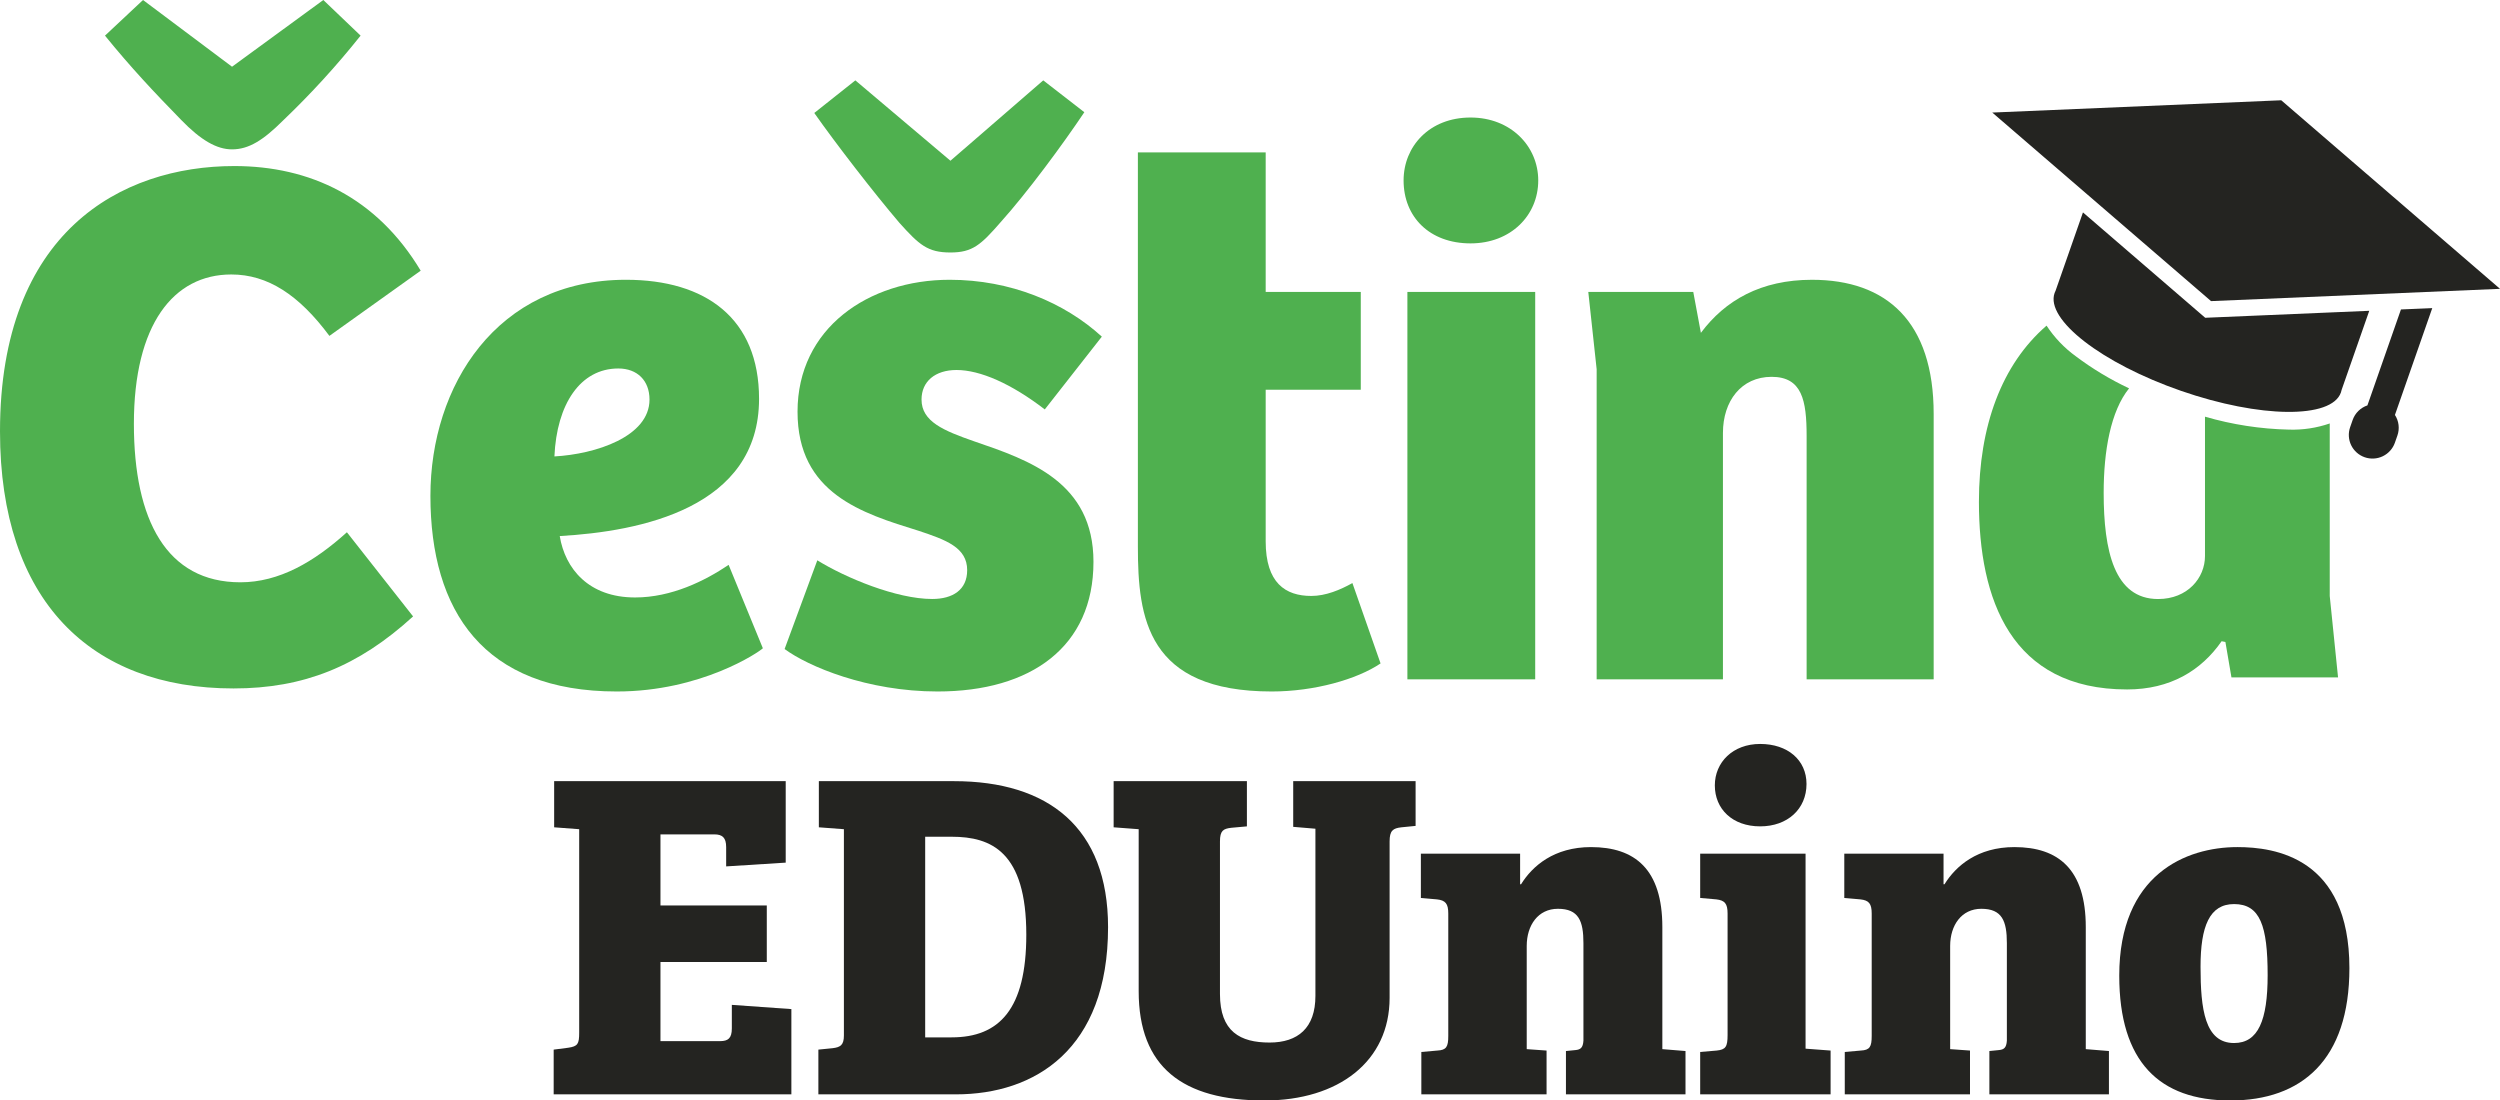 <svg width="209" height="92" viewBox="0 0 209 92" fill="none" xmlns="http://www.w3.org/2000/svg">
<path d="M0 36.067C0 19.396 10.112 13.882 19.588 13.882C25.884 13.882 31.481 16.48 35.17 22.629L27.538 28.08C24.994 24.657 22.387 22.946 19.334 22.946C14.5 22.946 11.193 27.129 11.193 35.433C11.193 43.483 13.928 48.68 20.097 48.68C23.341 48.68 26.266 46.969 29.001 44.497L34.534 51.533C29.955 55.716 25.376 57.554 19.525 57.554C7.568 57.554 0 50.202 0 36.067ZM15.136 10.015C12.847 7.67 10.939 5.641 8.777 2.979L11.956 0L19.398 5.578L27.029 0L30.146 2.979C28.147 5.489 25.98 7.861 23.659 10.078C22.005 11.726 20.797 12.487 19.398 12.487C18.125 12.487 16.79 11.726 15.136 10.015Z" fill="#4FB04F"/>
<path d="M35.983 41.454C35.983 32.264 41.516 23.389 52.327 23.389C59.005 23.389 63.457 26.622 63.457 33.341C63.457 42.468 53.536 44.434 46.794 44.814C47.24 47.539 49.211 49.948 53.091 49.948C56.144 49.948 58.942 48.554 60.913 47.222L63.775 54.195C63.457 54.512 58.624 57.808 51.564 57.808C40.435 57.808 35.983 51.089 35.983 41.454ZM54.299 33.404C54.299 31.82 53.281 30.805 51.692 30.805C48.512 30.805 46.54 33.785 46.349 38.158C49.783 37.968 54.299 36.51 54.299 33.404Z" fill="#4FB04F"/>
<path d="M65.593 54.258L68.327 46.842C70.681 48.3 74.942 50.075 77.931 50.075C79.648 50.075 80.856 49.314 80.856 47.666C80.856 45.765 79.076 45.131 76.786 44.37C72.08 42.912 66.674 41.264 66.674 34.418C66.674 27.446 72.589 23.389 79.394 23.389C84.481 23.389 88.997 25.291 92.113 28.143L87.344 34.228C84.545 32.073 81.938 30.932 79.966 30.932C78.185 30.932 77.04 31.883 77.04 33.404C77.04 35.242 78.885 36.003 81.429 36.891C86.072 38.475 91.414 40.313 91.414 46.969C91.414 54.068 86.199 57.808 78.376 57.808C72.525 57.808 67.564 55.716 65.593 54.258ZM75.196 18.635C73.034 16.1 69.854 11.98 68.073 9.445L71.507 6.719L79.457 13.438L87.216 6.719L90.65 9.381C88.87 12.043 85.88 16.1 83.655 18.572C82.001 20.474 81.302 21.108 79.457 21.108C77.549 21.108 76.85 20.474 75.196 18.635Z" fill="#4FB04F"/>
<path d="M95.127 45.701V12.741H105.811V24.404H113.761V32.58H105.811V45.257C105.811 48.743 107.465 49.821 109.627 49.821C110.836 49.821 112.044 49.314 113.061 48.744L115.415 55.463C113.443 56.794 109.882 57.808 106.32 57.808C95.89 57.808 95.127 51.66 95.127 45.701Z" fill="#4FB04F"/>
<path d="M117.34 15.086C117.34 12.233 119.503 9.825 122.937 9.825C126.308 9.825 128.597 12.233 128.597 15.086C128.597 18.002 126.308 20.347 122.937 20.347C119.503 20.347 117.34 18.128 117.34 15.086ZM128.343 24.404V56.794H117.658V24.404H128.343Z" fill="#4FB04F"/>
<path d="M132.781 24.404H141.557L142.194 27.826C144.229 25.101 147.218 23.39 151.479 23.39C157.711 23.39 161.655 26.876 161.655 34.609V56.794H151.034V36.447C151.034 33.468 150.652 31.503 148.108 31.503C145.564 31.503 144.038 33.531 144.038 36.193V56.794H133.48V30.869L132.781 24.404Z" fill="#4FB04F"/>
<path d="M46.287 87.748L47.512 87.59C48.302 87.472 48.42 87.275 48.42 86.33V69.321L46.327 69.163V65.305H65.685V72.116L60.707 72.431V70.817C60.707 70.029 60.391 69.754 59.719 69.754H55.215V75.699H64.104V80.424H55.215V87.039H60.193C60.865 87.039 61.181 86.803 61.181 85.976V84.007L66.159 84.361V91.488H46.287V87.748Z" fill="#242421"/>
<path d="M68.416 87.748L69.602 87.629C70.273 87.551 70.55 87.354 70.55 86.566V69.321L68.456 69.163V65.305H79.755C87.617 65.305 92.634 69.163 92.634 77.51C92.634 87.748 86.51 91.488 79.913 91.488H68.416V87.748ZM77.345 86.724H79.557C83.547 86.724 85.799 84.361 85.799 78.141C85.799 71.211 82.876 69.951 79.557 69.951H77.345L77.345 86.724Z" fill="#242421"/>
<path d="M116.171 83.417C116.171 88.732 111.905 92 105.702 92C98.868 92 95.194 89.204 95.194 82.865V69.321L93.1 69.163V65.305H104.241V69.085L102.937 69.203C102.265 69.281 101.989 69.439 101.989 70.344V83.101C101.989 86.251 103.687 87.157 106.136 87.157C108.507 87.157 109.969 85.937 109.969 83.259V69.281L108.112 69.124V65.305H118.344V69.045L117.159 69.163C116.448 69.242 116.171 69.439 116.171 70.344L116.171 83.417Z" fill="#242421"/>
<path d="M121.076 76.369C121.076 75.542 120.839 75.266 120.128 75.188L118.785 75.07V71.368H127.081V73.927H127.16C128.108 72.392 129.925 70.817 133.007 70.817C136.681 70.817 138.972 72.668 138.972 77.511V87.708L140.908 87.866V91.488H130.913V87.866L131.703 87.787C132.138 87.748 132.335 87.59 132.375 87V78.849C132.375 76.998 131.98 75.975 130.242 75.975C128.582 75.975 127.634 77.353 127.634 79.085V87.708L129.293 87.826V91.488H118.824V87.945L120.167 87.826C120.918 87.787 121.076 87.512 121.076 86.606V76.369Z" fill="#242421"/>
<path d="M150.945 87.669L153.038 87.826V91.488H142.135V87.945L143.518 87.826C144.268 87.748 144.426 87.511 144.426 86.527V76.369C144.426 75.541 144.189 75.266 143.478 75.187L142.135 75.069V71.368H150.945L150.945 87.669ZM147.152 62.194C149.443 62.194 151.024 63.533 151.024 65.541C151.024 67.627 149.443 69.084 147.152 69.084C144.821 69.084 143.36 67.627 143.36 65.659C143.36 63.73 144.861 62.194 147.152 62.194V62.194Z" fill="#242421"/>
<path d="M156.474 76.369C156.474 75.542 156.238 75.266 155.527 75.188L154.183 75.07V71.368H162.48V73.927H162.559C163.507 72.392 165.324 70.817 168.405 70.817C172.08 70.817 174.371 72.668 174.371 77.511V87.708L176.307 87.866V91.488H166.312V87.866L167.102 87.787C167.536 87.748 167.734 87.59 167.774 87V78.849C167.774 76.998 167.378 75.975 165.64 75.975C163.981 75.975 163.033 77.353 163.033 79.085V87.708L164.692 87.826V91.488H154.223V87.945L155.566 87.826C156.317 87.787 156.474 87.512 156.474 86.606L156.474 76.369Z" fill="#242421"/>
<path d="M187.047 70.817C190.168 70.817 196.41 71.683 196.41 80.936C196.41 88.614 192.42 92 186.454 92C180.528 92 177.17 88.772 177.17 81.566C177.17 73.1 182.741 70.817 187.047 70.817ZM189.575 81.527C189.575 77.392 188.943 75.581 186.77 75.581C184.716 75.581 183.965 77.432 183.965 80.818C183.965 84.361 184.321 87.197 186.77 87.197C188.785 87.197 189.575 85.306 189.575 81.527Z" fill="#242421"/>
<path d="M194.766 35.401C193.672 35.778 192.517 35.953 191.36 35.916C188.982 35.864 186.62 35.5 184.337 34.834V46.488C184.337 48.315 182.883 50.079 180.418 50.079C176.752 50.079 175.867 46.047 175.867 41.196C175.867 37.692 176.45 34.373 177.991 32.466C176.421 31.728 174.931 30.832 173.545 29.79C172.578 29.09 171.746 28.22 171.092 27.223C167.345 30.466 165.438 35.609 165.438 41.952C165.438 50.079 168.093 57.638 177.827 57.638C181.429 57.638 184.021 56.063 185.727 53.607L186.044 53.669L186.549 56.63H195.461L194.766 49.827V35.401Z" fill="#4FB04F"/>
<path d="M203.337 25.759L200.72 25.87L197.916 33.891C197.631 33.987 197.371 34.147 197.157 34.358C196.944 34.569 196.781 34.826 196.682 35.11L196.469 35.72C196.298 36.214 196.331 36.755 196.56 37.225C196.789 37.695 197.195 38.055 197.69 38.227C198.185 38.399 198.728 38.368 199.2 38.142C199.672 37.915 200.035 37.512 200.21 37.019L200.423 36.409C200.522 36.125 200.555 35.823 200.519 35.525C200.483 35.227 200.379 34.941 200.216 34.69L203.337 25.759Z" fill="#242421"/>
<path d="M184.356 26.566L174.136 17.757L171.849 24.298C171.815 24.363 171.786 24.43 171.762 24.499C170.986 26.718 175.716 30.378 182.327 32.673C188.938 34.968 194.926 35.029 195.701 32.81C195.725 32.741 195.744 32.67 195.758 32.599L198.07 25.983L184.356 26.566Z" fill="#242421"/>
<path d="M184.843 25.173L166.554 9.41L190.711 8.383L209 24.146L184.843 25.173Z" fill="#242421"/>
</svg>

